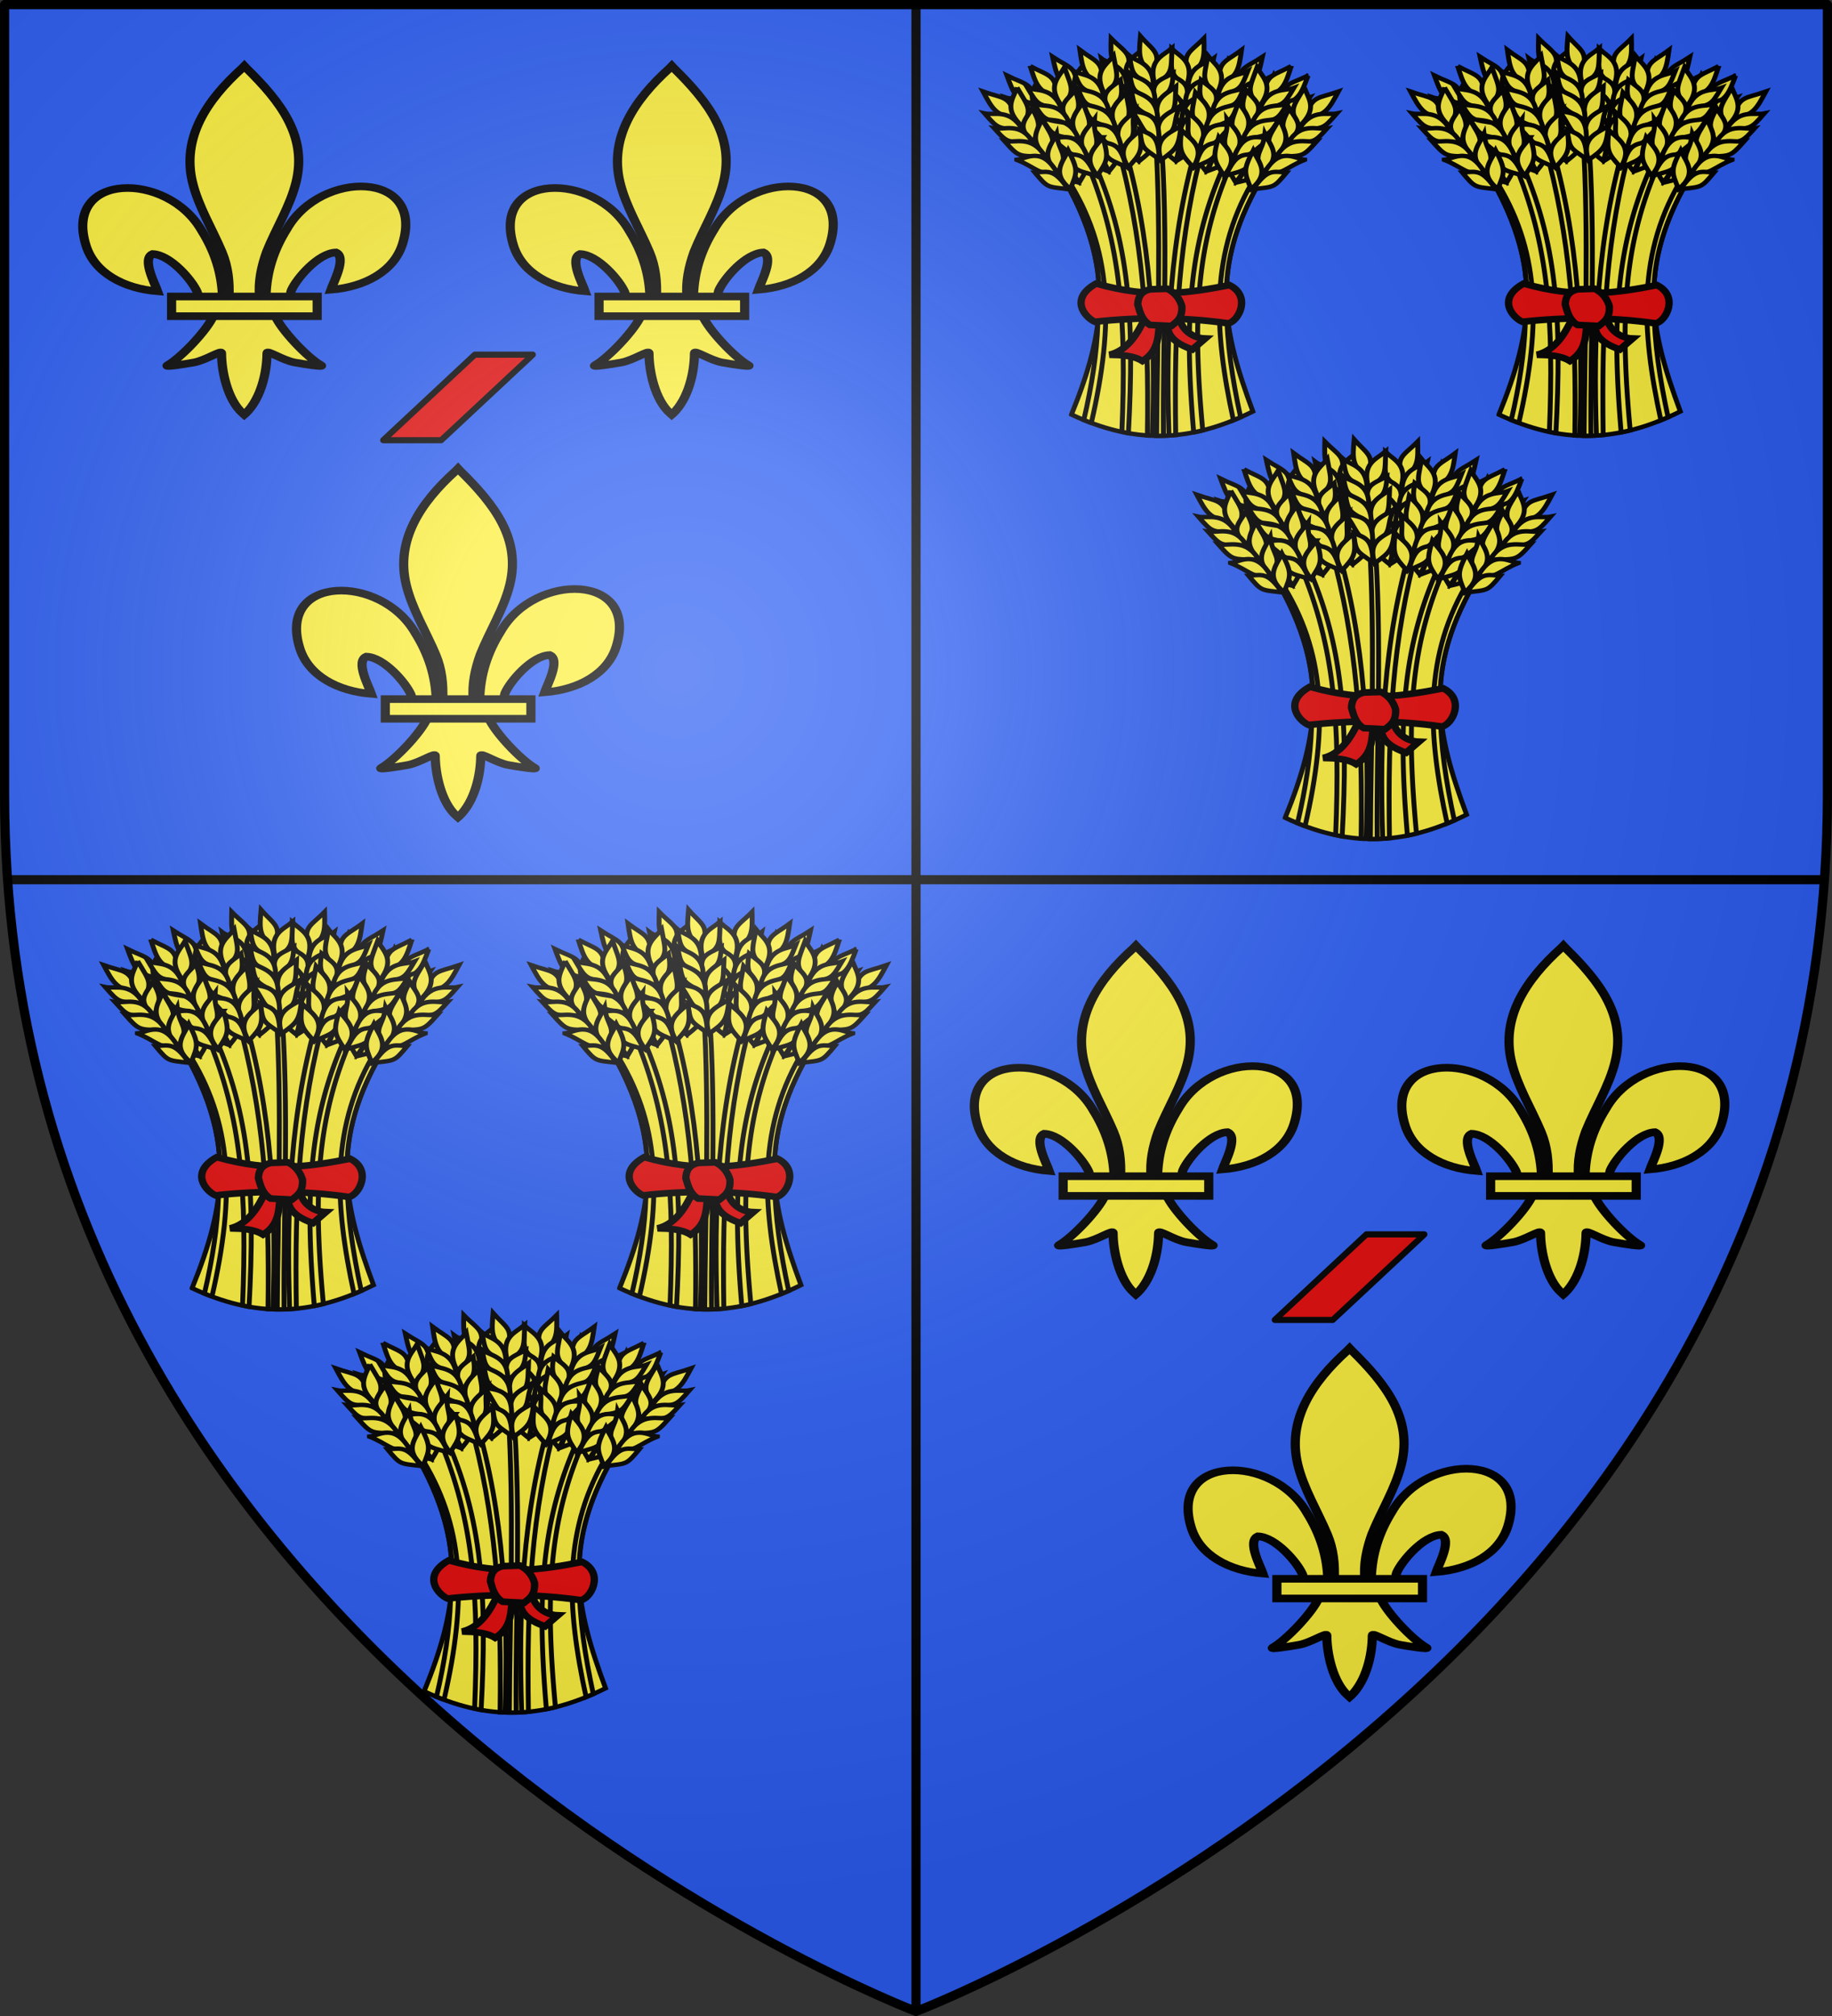 <svg xmlns="http://www.w3.org/2000/svg" xmlns:xlink="http://www.w3.org/1999/xlink" width="600" height="660" version="1.0"><rect width="100%" height="100%" fill="#333333" stroke="none"/><desc>Flag of Canton of Valais (Wallis)</desc><defs><g id="d"><path id="c" d="M0 0v1h.5z" transform="rotate(18 3.157 -.5)"/><use xlink:href="#c" width="810" height="540" transform="scale(-1 1)"/></g><g id="e"><use xlink:href="#d" width="810" height="540" transform="rotate(72)"/><use xlink:href="#d" width="810" height="540" transform="rotate(144)"/></g><g id="g"><path id="f" d="M0 0v1h.5z" transform="rotate(18 3.157 -.5)"/><use xlink:href="#f" width="810" height="540" transform="scale(-1 1)"/></g><g id="h"><use xlink:href="#g" width="810" height="540" transform="rotate(72)"/><use xlink:href="#g" width="810" height="540" transform="rotate(144)"/></g><g id="k"><path id="j" d="M0 0v1h.5z" transform="rotate(18 3.157 -.5)"/><use xlink:href="#j" width="810" height="540" transform="scale(-1 1)"/></g><g id="l"><use xlink:href="#k" width="810" height="540" transform="rotate(72)"/><use xlink:href="#k" width="810" height="540" transform="rotate(144)"/></g><g id="o"><path id="n" d="M0 0v1h.5z" transform="rotate(18 3.157 -.5)"/><use xlink:href="#n" width="810" height="540" transform="scale(-1 1)"/></g><g id="p"><use xlink:href="#o" width="810" height="540" transform="rotate(72)"/><use xlink:href="#o" width="810" height="540" transform="rotate(144)"/></g><path id="b" d="M2.922 27.673c0-5.952 2.317-9.844 5.579-11.013 1.448-.519 3.307-.273 5.018 1.447 2.119 2.129 2.736 7.993-3.483 9.121.658-.956.619-3.081-.714-3.787-.99-.524-2.113-.253-2.676.123-.824.552-1.729 2.106-1.679 4.108z"/><path id="i" d="m-267.374-6.853-4.849 23.83-4.848-23.83v-44.741h-25.213v14.546h-9.698v-14.546h-14.546v-9.697h14.546v-14.546h9.698v14.546h25.213v-25.213h-14.546v-9.698h14.546v-14.546h9.697v14.546h14.546v9.698h-14.546v25.213h25.213v-14.546h9.698v14.546h14.546v9.697h-14.546v14.546h-9.698v-14.546h-25.213v44.741z" style="fill:#fcef3c;fill-opacity:1;stroke:#000;stroke-width:3.807;stroke-miterlimit:4;stroke-dasharray:none;stroke-opacity:1;display:inline"/><path id="m" d="M2.922 27.673c0-5.952 2.317-9.844 5.579-11.013 1.448-.519 3.307-.273 5.018 1.447 2.119 2.129 2.736 7.993-3.483 9.121.658-.956.619-3.081-.714-3.787-.99-.524-2.113-.253-2.676.123-.824.552-1.729 2.106-1.679 4.108z"/><radialGradient xlink:href="#a" id="y" cx="221.445" cy="226.331" r="300" fx="221.445" fy="226.331" gradientTransform="matrix(1.353 0 0 1.349 -77.63 -85.747)" gradientUnits="userSpaceOnUse"/><linearGradient id="a"><stop offset="0" style="stop-color:white;stop-opacity:.314"/><stop offset=".19" style="stop-color:white;stop-opacity:.251"/><stop offset=".6" style="stop-color:#6b6b6b;stop-opacity:.125"/><stop offset="1" style="stop-color:black;stop-opacity:.125"/></linearGradient></defs><g style="display:inline"><path d="M1.5 1.5V260c0 9.53.324 18.852.969 28H300V1.5zM2.469 288C21.109 552.58 300 658.5 300 658.5V288zM598.5 1.5V260c0 9.53-.324 18.852-.969 28H300V1.5zM597.531 288C578.891 552.58 300 658.5 300 658.5V288z" style="fill:#2b5df2;fill-opacity:1;fill-rule:evenodd;stroke:none;stroke-width:3;stroke-linecap:round;stroke-linejoin:round;stroke-opacity:1"/><path d="M2.469 286.5v3H597.53v-3z" style="opacity:1;fill:#000;fill-opacity:1;stroke:none;stroke-width:3;stroke-linecap:butt;stroke-linejoin:miter;stroke-miterlimit:4;stroke-dasharray:none;stroke-opacity:1"/><path d="M300 658.5V1.5" style="opacity:1;fill:none;fill-opacity:1;stroke:#000;stroke-width:3;stroke-linecap:butt;stroke-linejoin:miter;stroke-miterlimit:4;stroke-dasharray:none;stroke-opacity:1"/></g><g><use xlink:href="#q" width="600" height="660" style="display:inline" transform="translate(292 288)"/><use xlink:href="#r" width="600" height="660" style="display:inline" transform="translate(292 288)"/><use xlink:href="#s" width="600" height="660" style="display:inline" transform="translate(292 288)"/><use xlink:href="#u" width="600" height="660" style="display:inline" transform="translate(292 288)"/><g id="v" style="display:inline"><path d="M423.598 556.744c6.97-18.964 8.761-33.218-1.394-53.156 16.663-16.323 28.968-11.071 40.096 0-10.48 20.154-7.662 34.283-1.569 52.459-13.085 7.219-24.512 7.277-37.133.697z" style="fill:#fcef3c;stroke:#000;stroke-width:1;stroke-miterlimit:4;stroke-dasharray:none" transform="matrix(1.6 0 0 1.444 -256.844 -536.226)"/><path d="M441.837 493.234q-.516.017-1.04.066c1.258 22.843.358 45.551.237 68.271q.695.01 1.391-.01c-.166-22.847 1.07-45.008-.517-68.327z" style="fill:#fcef3c;stroke:#000;stroke-width:1;stroke-miterlimit:4;stroke-dasharray:none" transform="matrix(1.6 0 0 1.444 -256.844 -536.226)"/><g style="fill:#fcef3c;stroke:#000;stroke-width:5.682;stroke-miterlimit:4;stroke-dasharray:none"><path d="M421.907 280.044c-16.855 18.944-26.105 18.989-17.557 47.626 18.62-13.124 18.096-23.653 17.557-47.626z" style="stroke-width:5.682;stroke-miterlimit:4;stroke-dasharray:none" transform="matrix(.282 0 0 .254 345.322 73.44)"/><path d="M384.454 293.317c11.097 11.385 27.244 17.038 17.112 48.582-20.19-16.91-17.58-18.726-17.112-48.582z" style="stroke-width:5.682;stroke-miterlimit:4;stroke-dasharray:none" transform="matrix(.282 0 0 .254 345.322 73.44)"/><path d="M381.165 325.375c14.633 10.239 28.013 12.167 18.107 39.709-12.855-15.021-18.366-13.577-18.107-39.709z" style="stroke-width:5.682;stroke-miterlimit:4;stroke-dasharray:none" transform="matrix(.282 0 0 .254 345.322 73.44)"/><path d="M377.226 342.515c11.109 11.162 27.261 16.716 17.167 47.593-20.208-16.581-17.6-18.357-17.167-47.593z" style="stroke-width:5.682;stroke-miterlimit:4;stroke-dasharray:none" transform="matrix(.282 0 0 .254 345.322 73.44)"/><path d="M370.864 367.456c12.965 10.93 31.702 16.481 20.356 46.284-22.408-18.308-11.394-22.957-20.356-46.284z" style="stroke-width:5.682;stroke-miterlimit:4;stroke-dasharray:none" transform="matrix(.282 0 0 .254 345.322 73.44)"/><path d="M368.459 392.6c12.196 10.55 31.293 16.47 20.564 45.304-17.289-15.431-19.514-17.852-20.564-45.303zM433.147 305.974c-8.76 7.488-29.01 7.26-29.76 38.507 24.925-14.884 24.654-12.161 29.76-38.507z" style="stroke-width:5.682;stroke-miterlimit:4;stroke-dasharray:none" transform="matrix(.282 0 0 .254 345.322 73.44)"/><path d="M431.896 328.226c-9.328 6.963-31.025 6.598-31.595 35.924 26.592-13.785 26.323-11.232 31.595-35.924z" style="stroke-width:5.682;stroke-miterlimit:4;stroke-dasharray:none" transform="matrix(.282 0 0 .254 345.322 73.44)"/><path d="M428.78 348.388c-9.66 7.536-32.087 7.197-32.75 38.836 27.521-14.94 27.236-12.184 32.75-38.836z" style="stroke-width:5.682;stroke-miterlimit:4;stroke-dasharray:none" transform="matrix(.282 0 0 .254 345.322 73.44)"/><path d="M427.223 376.08c-10.212 3.996-34.005-2.935-34.092 36.28 20.374-5.903 18.92-17.768 34.092-36.28z" style="stroke-width:5.682;stroke-miterlimit:4;stroke-dasharray:none" transform="matrix(.282 0 0 .254 345.322 73.44)"/><path d="M415.946 400.23c-14.18 6.257-22.19 5.276-24.708 36.807 20.567-14.325 20.325-11.736 24.708-36.808z" style="stroke-width:5.682;stroke-miterlimit:4;stroke-dasharray:none" transform="matrix(.282 0 0 .254 345.322 73.44)"/></g><g style="fill:#fcef3c;stroke:#000;stroke-width:5.682;stroke-miterlimit:4;stroke-dasharray:none"><path d="M489.826 303.869c-20.493 14.935-29.542 13.015-27.267 42.814 20.982-8.872 22.704-19.273 27.267-42.814z" style="stroke-width:5.682;stroke-miterlimit:4;stroke-dasharray:none" transform="matrix(.282 0 0 .254 345.322 73.44)"/><path d="M450.409 308.89c8.427 13.48 23.006 22.432 6.41 51.107-16.14-20.81-13.205-22.031-6.41-51.107z" style="stroke-width:5.682;stroke-miterlimit:4;stroke-dasharray:none" transform="matrix(.282 0 0 .254 345.322 73.44)"/><path d="M440.39 339.52c12.126 13.11 24.792 17.835 9.265 42.647-9.373-17.408-15.065-17.166-9.265-42.648z" style="stroke-width:5.682;stroke-miterlimit:4;stroke-dasharray:none" transform="matrix(.282 0 0 .254 345.322 73.44)"/><path d="M432.902 355.433c8.487 13.265 23.092 22.121 6.674 50.152-16.228-20.493-13.303-21.675-6.674-50.152z" style="stroke-width:5.682;stroke-miterlimit:4;stroke-dasharray:none" transform="matrix(.282 0 0 .254 345.322 73.44)"/><path d="M421.392 378.455c10.349 13.432 27.48 22.834 10.067 49.55-18.011-22.647-6.261-24.852-10.067-49.55z" style="stroke-width:5.682;stroke-miterlimit:4;stroke-dasharray:none" transform="matrix(.282 0 0 .254 345.322 73.44)"/><path d="M413.704 402.516c9.68 12.898 27.085 22.736 10.48 48.636-13.62-18.75-15.28-21.588-10.48-48.636zM495.305 331.593c-10.149 5.459-29.889.938-37.254 31.314 27.515-9.255 26.673-6.652 37.254-31.314z" style="stroke-width:5.682;stroke-miterlimit:4;stroke-dasharray:none" transform="matrix(.282 0 0 .254 345.322 73.44)"/><path d="M489.36 353.073c-10.594 4.825-31.719-.138-38.5 28.4 28.911-7.827 28.106-5.39 38.5-28.4z" style="stroke-width:5.682;stroke-miterlimit:4;stroke-dasharray:none" transform="matrix(.282 0 0 .254 345.322 73.44)"/><path d="M482.034 372.114c-11.04 5.315-32.882.223-40.246 31 30.065-8.757 29.202-6.125 40.246-31z" style="stroke-width:5.682;stroke-miterlimit:4;stroke-dasharray:none" transform="matrix(.282 0 0 .254 345.322 73.44)"/><path d="M474.636 398.844c-10.827 1.738-32.607-10.085-41.016 28.217 21.163-1.443 22.26-13.346 41.016-28.217z" style="stroke-width:5.682;stroke-miterlimit:4;stroke-dasharray:none" transform="matrix(.282 0 0 .254 345.322 73.44)"/><path d="M458.49 420.05c-15.186 3.106-22.805.447-31.958 30.725 23.139-9.633 22.353-7.155 31.957-30.725z" style="stroke-width:5.682;stroke-miterlimit:4;stroke-dasharray:none" transform="matrix(.282 0 0 .254 345.322 73.44)"/></g><g style="fill:#fcef3c;stroke:#000;stroke-width:5.682;stroke-miterlimit:4;stroke-dasharray:none"><path d="M542.89 327.933c-22.256 12.153-30.98 9.077-32.585 38.92 21.954-6.08 25.01-16.169 32.584-38.92z" style="stroke-width:5.682;stroke-miterlimit:4;stroke-dasharray:none" transform="matrix(.282 0 0 .254 345.322 73.44)"/><path d="M503.154 327.804c6.61 14.459 19.905 25.224-.266 51.506-13.308-22.725-10.239-23.556.266-51.506z" style="stroke-width:5.682;stroke-miterlimit:4;stroke-dasharray:none" transform="matrix(.282 0 0 .254 345.322 73.44)"/><path d="M489.25 356.877c10.326 14.572 22.273 20.897 3.661 43.488-7.039-18.475-12.713-18.973-3.66-43.488z" style="stroke-width:5.682;stroke-miterlimit:4;stroke-dasharray:none" transform="matrix(.282 0 0 .254 345.322 73.44)"/><path d="M479.763 371.686c6.697 14.253 20.032 24.927.12 50.594-13.436-22.423-10.382-23.216-.12-50.594z" style="stroke-width:5.682;stroke-miterlimit:4;stroke-dasharray:none" transform="matrix(.282 0 0 .254 345.322 73.44)"/><path d="M465.367 393.022c8.521 14.66 24.29 26.203 3.562 50.437-14.925-24.79-2.988-25.454-3.562-50.437z" style="stroke-width:5.682;stroke-miterlimit:4;stroke-dasharray:none" transform="matrix(.282 0 0 .254 345.322 73.44)"/><path d="M454.626 415.884c7.927 14.044 23.91 26.055 4.09 49.584-11.076-20.356-12.354-23.385-4.09-49.584zM544.73 356.134c-10.771 4.097-29.759-2.944-40.998 26.222 28.482-5.611 27.31-3.14 40.998-26.222z" style="stroke-width:5.682;stroke-miterlimit:4;stroke-dasharray:none" transform="matrix(.282 0 0 .254 345.322 73.44)"/><path d="M536.052 376.662c-11.13 3.411-31.434-4.247-41.856 23.17 29.682-4.014 28.567-1.7 41.856-23.17z" style="stroke-width:5.682;stroke-miterlimit:4;stroke-dasharray:none" transform="matrix(.282 0 0 .254 345.322 73.44)"/><path d="M526.32 394.593c-11.635 3.84-32.634-4.04-43.924 25.523 30.946-4.787 29.75-2.29 43.924-25.523z" style="stroke-width:5.682;stroke-miterlimit:4;stroke-dasharray:none" transform="matrix(.282 0 0 .254 345.322 73.44)"/><path d="M515.52 420.14c-10.96.32-31.025-14.226-44.326 22.663 21.172 1.311 23.802-10.35 44.327-22.664z" style="stroke-width:5.682;stroke-miterlimit:4;stroke-dasharray:none" transform="matrix(.282 0 0 .254 345.322 73.44)"/><path d="M496.762 439.074c-15.46 1.112-22.67-2.512-35.669 26.324 24.192-6.553 23.091-4.197 35.669-26.324z" style="stroke-width:5.682;stroke-miterlimit:4;stroke-dasharray:none" transform="matrix(.282 0 0 .254 345.322 73.44)"/></g><g style="fill:#fcef3c;stroke:#000;stroke-width:5.682;stroke-miterlimit:4;stroke-dasharray:none"><path d="M314.098 280.044c16.856 18.944 26.106 18.989 17.557 47.626-18.62-13.124-18.095-23.653-17.557-47.626z" style="stroke-width:5.682;stroke-miterlimit:4;stroke-dasharray:none" transform="matrix(.282 0 0 .254 345.322 73.44)"/><path d="M351.551 293.317c-11.097 11.385-27.244 17.038-17.112 48.582 20.19-16.91 17.58-18.726 17.112-48.582z" style="stroke-width:5.682;stroke-miterlimit:4;stroke-dasharray:none" transform="matrix(.282 0 0 .254 345.322 73.44)"/><path d="M354.84 325.375c-14.633 10.239-28.013 12.167-18.106 39.709 12.855-15.021 18.365-13.577 18.106-39.709z" style="stroke-width:5.682;stroke-miterlimit:4;stroke-dasharray:none" transform="matrix(.282 0 0 .254 345.322 73.44)"/><path d="M358.78 342.515c-11.11 11.162-27.262 16.716-17.168 47.593 20.208-16.581 17.6-18.357 17.168-47.593z" style="stroke-width:5.682;stroke-miterlimit:4;stroke-dasharray:none" transform="matrix(.282 0 0 .254 345.322 73.44)"/><path d="M365.141 367.456c-12.964 10.93-31.702 16.481-20.356 46.284 22.408-18.308 11.394-22.957 20.356-46.284z" style="stroke-width:5.682;stroke-miterlimit:4;stroke-dasharray:none" transform="matrix(.282 0 0 .254 345.322 73.44)"/><path d="M367.546 392.6c-12.196 10.55-31.293 16.47-20.564 45.304 17.29-15.431 19.514-17.852 20.564-45.303zM302.859 305.974c8.759 7.488 29.009 7.26 29.758 38.507-24.923-14.884-24.653-12.161-29.758-38.507z" style="stroke-width:5.682;stroke-miterlimit:4;stroke-dasharray:none" transform="matrix(.282 0 0 .254 345.322 73.44)"/><path d="M304.109 328.226c9.328 6.963 31.026 6.598 31.595 35.924-26.592-13.785-26.322-11.232-31.595-35.924z" style="stroke-width:5.682;stroke-miterlimit:4;stroke-dasharray:none" transform="matrix(.282 0 0 .254 345.322 73.44)"/><path d="M307.226 348.388c9.66 7.536 32.086 7.197 32.75 38.836-27.522-14.94-27.237-12.184-32.75-38.836z" style="stroke-width:5.682;stroke-miterlimit:4;stroke-dasharray:none" transform="matrix(.282 0 0 .254 345.322 73.44)"/><path d="M308.782 376.08c10.212 3.996 34.005-2.935 34.092 36.28-20.374-5.903-18.92-17.768-34.092-36.28z" style="stroke-width:5.682;stroke-miterlimit:4;stroke-dasharray:none" transform="matrix(.282 0 0 .254 345.322 73.44)"/><path d="M320.06 400.23c14.18 6.257 22.19 5.276 24.707 36.807-20.566-14.325-20.324-11.736-24.707-36.808z" style="stroke-width:5.682;stroke-miterlimit:4;stroke-dasharray:none" transform="matrix(.282 0 0 .254 345.322 73.44)"/></g><g style="fill:#fcef3c;stroke:#000;stroke-width:5.682;stroke-miterlimit:4;stroke-dasharray:none"><path d="M246.18 303.869c20.492 14.935 29.541 13.015 27.266 42.814-20.982-8.872-22.704-19.273-27.267-42.814z" style="stroke-width:5.682;stroke-miterlimit:4;stroke-dasharray:none" transform="matrix(.282 0 0 .254 345.322 73.44)"/><path d="M285.597 308.89c-8.428 13.48-23.007 22.432-6.41 51.107 16.14-20.81 13.204-22.031 6.41-51.107z" style="stroke-width:5.682;stroke-miterlimit:4;stroke-dasharray:none" transform="matrix(.282 0 0 .254 345.322 73.44)"/><path d="M295.616 339.52c-12.127 13.11-24.793 17.835-9.266 42.647 9.374-17.408 15.065-17.166 9.266-42.648z" style="stroke-width:5.682;stroke-miterlimit:4;stroke-dasharray:none" transform="matrix(.282 0 0 .254 345.322 73.44)"/><path d="M303.103 355.433c-8.487 13.265-23.092 22.121-6.674 50.152 16.228-20.493 13.303-21.675 6.674-50.152z" style="stroke-width:5.682;stroke-miterlimit:4;stroke-dasharray:none" transform="matrix(.282 0 0 .254 345.322 73.44)"/><path d="M314.614 378.455c-10.35 13.432-27.481 22.834-10.068 49.55 18.011-22.647 6.262-24.852 10.068-49.55z" style="stroke-width:5.682;stroke-miterlimit:4;stroke-dasharray:none" transform="matrix(.282 0 0 .254 345.322 73.44)"/><path d="M322.301 402.516c-9.679 12.898-27.084 22.736-10.48 48.636 13.62-18.75 15.28-21.588 10.48-48.636zM240.7 331.593c10.15 5.459 29.89.938 37.255 31.314-27.516-9.255-26.673-6.652-37.255-31.314z" style="stroke-width:5.682;stroke-miterlimit:4;stroke-dasharray:none" transform="matrix(.282 0 0 .254 345.322 73.44)"/><path d="M246.645 353.073c10.594 4.825 31.72-.138 38.5 28.4-28.911-7.827-28.106-5.39-38.5-28.4z" style="stroke-width:5.682;stroke-miterlimit:4;stroke-dasharray:none" transform="matrix(.282 0 0 .254 345.322 73.44)"/><path d="M253.971 372.114c11.04 5.315 32.883.223 40.247 31-30.066-8.757-29.202-6.125-40.247-31z" style="stroke-width:5.682;stroke-miterlimit:4;stroke-dasharray:none" transform="matrix(.282 0 0 .254 345.322 73.44)"/><path d="M261.37 398.844c10.827 1.738 32.606-10.085 41.015 28.217-21.163-1.443-22.26-13.346-41.016-28.217z" style="stroke-width:5.682;stroke-miterlimit:4;stroke-dasharray:none" transform="matrix(.282 0 0 .254 345.322 73.44)"/><path d="M277.516 420.05c15.185 3.106 22.804.447 31.957 30.725-23.138-9.633-22.352-7.155-31.957-30.725z" style="stroke-width:5.682;stroke-miterlimit:4;stroke-dasharray:none" transform="matrix(.282 0 0 .254 345.322 73.44)"/></g><g style="fill:#fcef3c;stroke:#000;stroke-width:5.682;stroke-miterlimit:4;stroke-dasharray:none"><path d="M193.116 327.933c22.256 12.153 30.98 9.077 32.584 38.92-21.954-6.08-25.01-16.169-32.584-38.92z" style="stroke-width:5.682;stroke-miterlimit:4;stroke-dasharray:none" transform="matrix(.282 0 0 .254 345.322 73.44)"/><path d="M232.852 327.804c-6.61 14.459-19.906 25.224.266 51.506 13.308-22.725 10.238-23.556-.266-51.506z" style="stroke-width:5.682;stroke-miterlimit:4;stroke-dasharray:none" transform="matrix(.282 0 0 .254 345.322 73.44)"/><path d="M246.755 356.877c-10.325 14.572-22.272 20.897-3.661 43.488 7.039-18.475 12.714-18.973 3.661-43.488z" style="stroke-width:5.682;stroke-miterlimit:4;stroke-dasharray:none" transform="matrix(.282 0 0 .254 345.322 73.44)"/><path d="M256.242 371.686c-6.697 14.253-20.031 24.927-.12 50.594 13.436-22.423 10.383-23.216.12-50.594z" style="stroke-width:5.682;stroke-miterlimit:4;stroke-dasharray:none" transform="matrix(.282 0 0 .254 345.322 73.44)"/><path d="M270.638 393.022c-8.521 14.66-24.29 26.203-3.562 50.437 14.925-24.79 2.988-25.454 3.562-50.437z" style="stroke-width:5.682;stroke-miterlimit:4;stroke-dasharray:none" transform="matrix(.282 0 0 .254 345.322 73.44)"/><path d="M281.379 415.884c-7.926 14.044-23.91 26.055-4.09 49.584 11.076-20.356 12.355-23.385 4.09-49.584zM191.276 356.134c10.77 4.097 29.758-2.944 40.998 26.222-28.483-5.611-27.31-3.14-40.998-26.222z" style="stroke-width:5.682;stroke-miterlimit:4;stroke-dasharray:none" transform="matrix(.282 0 0 .254 345.322 73.44)"/><path d="M199.954 376.662c11.13 3.411 31.434-4.247 41.856 23.17-29.683-4.014-28.568-1.7-41.856-23.17z" style="stroke-width:5.682;stroke-miterlimit:4;stroke-dasharray:none" transform="matrix(.282 0 0 .254 345.322 73.44)"/><path d="M209.685 394.593c11.635 3.84 32.635-4.04 43.924 25.523-30.946-4.787-29.75-2.29-43.924-25.523z" style="stroke-width:5.682;stroke-miterlimit:4;stroke-dasharray:none" transform="matrix(.282 0 0 .254 345.322 73.44)"/><path d="M220.485 420.14c10.961.32 31.025-14.226 44.326 22.663-21.171 1.311-23.802-10.35-44.326-22.664z" style="stroke-width:5.682;stroke-miterlimit:4;stroke-dasharray:none" transform="matrix(.282 0 0 .254 345.322 73.44)"/><path d="M239.243 439.074c15.46 1.112 22.67-2.512 35.67 26.324-24.192-6.553-23.092-4.197-35.67-26.324z" style="stroke-width:5.682;stroke-miterlimit:4;stroke-dasharray:none" transform="matrix(.282 0 0 .254 345.322 73.44)"/></g><g style="fill:#fcef3c;stroke:#000;stroke-width:5.682;stroke-miterlimit:4;stroke-dasharray:none"><path d="M348.171 277.272c15.767 19.86 25 20.424 14.858 48.536-17.854-14.147-16.74-24.63-14.858-48.536z" style="stroke-width:5.682;stroke-miterlimit:4;stroke-dasharray:none" transform="matrix(.282 0 0 .254 345.322 73.44)"/><path d="M384.821 292.625c-11.718 10.745-28.157 15.483-19.81 47.546 21.106-15.75 18.602-17.71 19.81-47.546z" style="stroke-width:5.682;stroke-miterlimit:4;stroke-dasharray:none" transform="matrix(.282 0 0 .254 345.322 73.44)"/><path d="M386.307 324.818c-15.185 9.401-28.652 10.576-20.306 38.63 13.677-14.276 19.098-12.525 20.306-38.63z" style="stroke-width:5.682;stroke-miterlimit:4;stroke-dasharray:none" transform="matrix(.282 0 0 .254 345.322 73.44)"/><path d="M389.278 342.152c-11.718 10.52-28.156 15.16-19.81 46.555 21.106-15.422 18.603-17.341 19.81-46.555z" style="stroke-width:5.682;stroke-miterlimit:4;stroke-dasharray:none" transform="matrix(.282 0 0 .254 345.322 73.44)"/><path d="M394.23 367.41c-13.557 10.185-32.576 14.677-22.92 45.07 23.4-17.022 12.664-22.282 22.92-45.07z" style="stroke-width:5.682;stroke-miterlimit:4;stroke-dasharray:none" transform="matrix(.282 0 0 .254 345.322 73.44)"/><path d="M395.222 392.65c-12.77 9.85-32.169 14.688-23.074 44.079 18.128-14.437 20.485-16.73 23.074-44.079zM335.495 302.53c8.326 7.969 28.556 8.877 27.552 40.117-24.05-16.259-23.932-13.525-27.552-40.116z" style="stroke-width:5.682;stroke-miterlimit:4;stroke-dasharray:none" transform="matrix(.282 0 0 .254 345.322 73.44)"/><path d="M335.495 324.818c8.923 7.476 30.607 8.328 29.53 37.64-25.776-15.255-25.65-12.69-29.53-37.64z" style="stroke-width:5.682;stroke-miterlimit:4;stroke-dasharray:none" transform="matrix(.282 0 0 .254 345.322 73.44)"/><path d="M337.476 345.123c9.223 8.067 31.632 8.986 30.52 40.612-26.64-16.46-26.51-13.692-30.52-40.612z" style="stroke-width:5.682;stroke-miterlimit:4;stroke-dasharray:none" transform="matrix(.282 0 0 .254 345.322 73.44)"/><path d="M337.476 372.858c9.972 4.564 34.116-1.022 32.004 38.136-20.011-7.037-17.894-18.801-32.004-38.136z" style="stroke-width:5.682;stroke-miterlimit:4;stroke-dasharray:none" transform="matrix(.282 0 0 .254 345.322 73.44)"/><path d="M347.382 397.603c13.806 7.044 21.858 6.513 22.603 38.135-19.73-15.455-19.634-12.857-22.603-38.135z" style="stroke-width:5.682;stroke-miterlimit:4;stroke-dasharray:none" transform="matrix(.282 0 0 .254 345.322 73.44)"/></g><path d="M434.175 495.038q-.606.262-1.22.566c5.25 21.03 6.531 40.52 6.187 65.885l.434.027.589-.12c.675-22.645-.161-44.731-5.99-66.358z" style="fill:#fcef3c;stroke:#000;stroke-width:1;stroke-miterlimit:4;stroke-dasharray:none" transform="matrix(1.6 0 0 1.444 -256.844 -536.226)"/><g style="fill:#fcef3c;stroke:#000;stroke-width:5.682;stroke-miterlimit:4;stroke-dasharray:none"><path d="M277.865 294.972c19.495 16.215 28.648 14.879 24.471 44.47-20.37-10.196-21.424-20.685-24.471-44.47z" style="stroke-width:5.682;stroke-miterlimit:4;stroke-dasharray:none" transform="matrix(.282 0 0 .254 345.322 73.44)"/><path d="M316.88 302.504c-9.273 12.915-24.395 20.915-9.667 50.593 17.439-19.734 14.587-21.141 9.667-50.593z" style="stroke-width:5.682;stroke-miterlimit:4;stroke-dasharray:none" transform="matrix(.282 0 0 .254 345.322 73.44)"/><path d="M324.919 333.712c-12.941 12.309-25.883 16.213-11.975 41.967 10.468-16.772 16.132-16.166 11.975-41.967z" style="stroke-width:5.682;stroke-miterlimit:4;stroke-dasharray:none" transform="matrix(.282 0 0 .254 345.322 73.44)"/><path d="M331.373 350.072c-9.318 12.695-24.46 20.6-9.87 49.623 17.506-19.413 14.663-20.78 9.87-49.623z" style="stroke-width:5.682;stroke-miterlimit:4;stroke-dasharray:none" transform="matrix(.282 0 0 .254 345.322 73.44)"/><path d="M341.387 373.784c-11.187 12.742-28.886 21.029-13.217 48.804 19.423-21.448 7.838-24.4 13.217-48.804z" style="stroke-width:5.682;stroke-miterlimit:4;stroke-dasharray:none" transform="matrix(.282 0 0 .254 345.322 73.44)"/><path d="M347.52 398.287c-10.485 12.253-28.484 20.957-13.57 47.866 14.791-17.84 16.63-20.566 13.57-47.866zM270.623 322.29c9.779 6.096 29.768 2.847 35.175 33.632-26.867-10.996-26.193-8.344-35.175-33.633z" style="stroke-width:5.682;stroke-miterlimit:4;stroke-dasharray:none" transform="matrix(.282 0 0 .254 345.322 73.44)"/><path d="M275.181 344.105c10.264 5.493 31.663 1.892 36.605 30.804-28.352-9.66-27.704-7.175-36.605-30.804z" style="stroke-width:5.682;stroke-miterlimit:4;stroke-dasharray:none" transform="matrix(.282 0 0 .254 345.322 73.44)"/><path d="M281.274 363.576c10.677 6.01 32.801 2.326 38.181 33.51-29.444-10.662-28.75-7.98-38.181-33.51z" style="stroke-width:5.682;stroke-miterlimit:4;stroke-dasharray:none" transform="matrix(.282 0 0 .254 345.322 73.44)"/><path d="M286.947 390.725c10.694 2.427 33.186-7.979 39.127 30.783-21.027-2.795-21.361-14.743-39.127-30.783z" style="stroke-width:5.682;stroke-miterlimit:4;stroke-dasharray:none" transform="matrix(.282 0 0 .254 345.322 73.44)"/><path d="M301.704 412.92c14.956 4.071 22.729 1.905 29.926 32.706-22.475-11.093-21.849-8.57-29.926-32.706z" style="stroke-width:5.682;stroke-miterlimit:4;stroke-dasharray:none" transform="matrix(.282 0 0 .254 345.322 73.44)"/></g><path d="M422.675 503.134q-.236.225-.473.456c6.185 12.144 7.941 22.175 6.792 32.45v.017c-.194 6.72-1.188 13.959-2.87 21.923.435.198.87.384 1.303.566l.247.06c4.742-22.797 4.223-39.549-5-55.472z" style="fill:#fcef3c;stroke:#000;stroke-width:1;stroke-miterlimit:4;stroke-dasharray:none" transform="matrix(1.6 0 0 1.444 -256.844 -536.226)"/><path d="M427.867 498.734c-.381.279-.764.566-1.15.869 7.088 18.577 8.122 35.835 7.21 61.05l.93.236c.135.028.268.051.402.077 1.24-25.675.307-43.577-7.392-62.232z" style="fill:#fcef3c;stroke:#000;stroke-width:1;stroke-miterlimit:4;stroke-dasharray:none" transform="matrix(1.6 0 0 1.444 -256.844 -536.226)"/><g style="fill:#fcef3c;stroke:#000;stroke-width:5.682;stroke-miterlimit:4;stroke-dasharray:none"><path d="M220.17 315.79c21.698 13.122 30.549 10.434 30.837 40.318-21.665-7.04-24.273-17.255-30.837-40.319z" style="stroke-width:5.682;stroke-miterlimit:4;stroke-dasharray:none" transform="matrix(.282 0 0 .254 345.322 73.44)"/><path d="M259.873 317.412c-7.24 14.154-20.999 24.322-2.005 51.469 14.297-22.117 11.267-23.082 2.005-51.469z" style="stroke-width:5.682;stroke-miterlimit:4;stroke-dasharray:none" transform="matrix(.282 0 0 .254 345.322 73.44)"/><path d="M272.48 347.07c-10.957 14.103-23.171 19.895-5.574 43.285 7.846-18.147 13.538-18.394 5.575-43.285z" style="stroke-width:5.682;stroke-miterlimit:4;stroke-dasharray:none" transform="matrix(.282 0 0 .254 345.322 73.44)"/><path d="M281.305 362.283c-7.318 13.944-21.11 24.02-2.35 50.54 14.412-21.809 11.396-22.736 2.35-50.54z" style="stroke-width:5.682;stroke-miterlimit:4;stroke-dasharray:none" transform="matrix(.282 0 0 .254 345.322 73.44)"/><path d="M294.747 384.234c-9.16 14.27-25.422 25.106-5.782 50.23 16.003-24.107 4.107-25.297 5.782-50.23z" style="stroke-width:5.682;stroke-miterlimit:4;stroke-dasharray:none" transform="matrix(.282 0 0 .254 345.322 73.44)"/><path d="M304.47 407.547c-8.538 13.68-25.036 24.975-6.272 49.355 11.962-19.848 13.373-22.818 6.271-49.355zM217.088 343.881c10.58 4.569 29.86-1.628 39.802 28.005-28.207-6.862-27.145-4.34-39.802-28.005z" style="stroke-width:5.682;stroke-miterlimit:4;stroke-dasharray:none" transform="matrix(.282 0 0 .254 345.322 73.44)"/><path d="M224.853 364.772c10.968 3.9 31.59-2.856 40.793 24.994-29.476-5.319-28.465-2.959-40.793-24.994zM233.784 383.115c11.455 4.349 32.78-2.597 42.756 27.435-30.705-6.147-29.62-3.599-42.756-27.435z" style="stroke-width:5.682;stroke-miterlimit:4;stroke-dasharray:none" transform="matrix(.282 0 0 .254 345.322 73.44)"/><path d="M243.447 409.113c10.936.803 31.622-12.844 43.284 24.596-21.209.376-23.323-11.389-43.284-24.596z" style="stroke-width:5.682;stroke-miterlimit:4;stroke-dasharray:none" transform="matrix(.282 0 0 .254 345.322 73.44)"/><path d="M261.352 428.856c15.396 1.793 22.758-1.51 34.474 27.872-23.88-7.614-22.884-5.212-34.474-27.872z" style="stroke-width:5.682;stroke-miterlimit:4;stroke-dasharray:none" transform="matrix(.282 0 0 .254 345.322 73.44)"/></g><g style="fill:#fcef3c;stroke:#000;stroke-width:5.682;stroke-miterlimit:4;stroke-dasharray:none"><path d="M165.447 348.63c23.638 9.178 31.892 5.001 37.337 34.387-22.555-3.193-26.888-12.804-37.337-34.387z" style="stroke-width:5.682;stroke-miterlimit:4;stroke-dasharray:none" transform="matrix(.282 0 0 .254 345.322 73.44)"/><path d="M204.833 343.371c-4.687 15.192-16.482 27.584 6.915 51.041 10.262-24.253 7.111-24.68-6.915-51.04z" style="stroke-width:5.682;stroke-miterlimit:4;stroke-dasharray:none" transform="matrix(.282 0 0 .254 345.322 73.44)"/><path d="M222.374 370.406c-8.357 15.783-19.388 23.598 1.985 43.597 4.594-19.23 10.158-20.456-1.985-43.597z" style="stroke-width:5.682;stroke-miterlimit:4;stroke-dasharray:none" transform="matrix(.282 0 0 .254 345.322 73.44)"/><path d="M233.694 383.866c-4.8 14.998-16.645 27.305 6.414 50.186 10.428-23.97 7.298-24.362-6.414-50.186z" style="stroke-width:5.682;stroke-miterlimit:4;stroke-dasharray:none" transform="matrix(.282 0 0 .254 345.322 73.44)"/><path d="M250.725 403.165c-6.557 15.638-20.704 29.12 2.98 50.474 11.599-26.509-.324-25.626-2.98-50.474z" style="stroke-width:5.682;stroke-miterlimit:4;stroke-dasharray:none" transform="matrix(.282 0 0 .254 345.322 73.44)"/><path d="M264.327 424.449c-6.046 14.95-20.345 28.923 2.348 49.697 8.354-21.616 9.23-24.785-2.348-49.697zM167.263 376.832c11.21 2.673 29.13-6.761 44.04 20.71-28.968-1.887-27.486.413-44.04-20.71z" style="stroke-width:5.682;stroke-miterlimit:4;stroke-dasharray:none" transform="matrix(.282 0 0 .254 345.322 73.44)"/><path d="M178.52 396.068c11.477 1.946 30.622-8.27 44.497 17.573-29.952-.149-28.549 2.001-44.498-17.573z" style="stroke-width:5.682;stroke-miterlimit:4;stroke-dasharray:none" transform="matrix(.282 0 0 .254 345.322 73.44)"/><path d="M190.485 412.593c12.033 2.304 31.84-8.22 46.852 19.638-31.306-.752-29.796 1.57-46.852-19.638z" style="stroke-width:5.682;stroke-miterlimit:4;stroke-dasharray:none" transform="matrix(.282 0 0 .254 345.322 73.44)"/><path d="M204.492 436.53c10.911-1.097 28.93-18.112 46.882 16.752-20.825 4.033-24.939-7.19-46.882-16.751z" style="stroke-width:5.682;stroke-miterlimit:4;stroke-dasharray:none" transform="matrix(.282 0 0 .254 345.322 73.44)"/><path d="M225.539 452.885c15.474-.894 22.155-5.418 38.77 21.498-24.836-3.375-23.44-1.18-38.77-21.498z" style="stroke-width:5.682;stroke-miterlimit:4;stroke-dasharray:none" transform="matrix(.282 0 0 .254 345.322 73.44)"/></g><path d="M449.531 494.57c-5.889 21.792-6.64 44.203-5.973 66.94q.69-.045 1.38-.12c-.35-25.603.593-45.096 5.83-66.297-.41-.185-.82-.364-1.237-.523z" style="fill:#fcef3c;stroke:#000;stroke-width:1;stroke-miterlimit:4;stroke-dasharray:none" transform="matrix(1.6 0 0 1.444 -256.844 -536.226)"/><g style="fill:#fcef3c;stroke:#000;stroke-width:5.682;stroke-miterlimit:4;stroke-dasharray:none"><path d="M465.587 294.972c-19.495 16.215-28.648 14.879-24.471 44.47 20.37-10.196 21.424-20.685 24.471-44.47z" style="stroke-width:5.682;stroke-miterlimit:4;stroke-dasharray:none" transform="matrix(.282 0 0 .254 345.322 73.44)"/><path d="M426.572 302.504c9.273 12.915 24.395 20.915 9.667 50.593-17.439-19.734-14.587-21.141-9.667-50.593z" style="stroke-width:5.682;stroke-miterlimit:4;stroke-dasharray:none" transform="matrix(.282 0 0 .254 345.322 73.44)"/><path d="M418.533 333.712c12.94 12.309 25.883 16.213 11.975 41.967-10.468-16.772-16.132-16.166-11.975-41.967z" style="stroke-width:5.682;stroke-miterlimit:4;stroke-dasharray:none" transform="matrix(.282 0 0 .254 345.322 73.44)"/><path d="M412.079 350.072c9.318 12.695 24.46 20.6 9.87 49.623-17.507-19.413-14.663-20.78-9.87-49.623z" style="stroke-width:5.682;stroke-miterlimit:4;stroke-dasharray:none" transform="matrix(.282 0 0 .254 345.322 73.44)"/><path d="M402.065 373.784c11.187 12.742 28.886 21.029 13.217 48.804-19.423-21.448-7.839-24.4-13.217-48.804z" style="stroke-width:5.682;stroke-miterlimit:4;stroke-dasharray:none" transform="matrix(.282 0 0 .254 345.322 73.44)"/><path d="M395.932 398.287c10.485 12.253 28.484 20.957 13.57 47.866-14.791-17.84-16.63-20.566-13.57-47.866zM472.829 322.29c-9.78 6.096-29.768 2.847-35.175 33.632 26.867-10.996 26.193-8.344 35.175-33.633z" style="stroke-width:5.682;stroke-miterlimit:4;stroke-dasharray:none" transform="matrix(.282 0 0 .254 345.322 73.44)"/><path d="M468.27 344.105c-10.263 5.493-31.663 1.892-36.604 30.804 28.351-9.66 27.704-7.175 36.604-30.804z" style="stroke-width:5.682;stroke-miterlimit:4;stroke-dasharray:none" transform="matrix(.282 0 0 .254 345.322 73.44)"/><path d="M462.178 363.576c-10.677 6.01-32.801 2.326-38.181 33.51 29.443-10.662 28.75-7.98 38.18-33.51z" style="stroke-width:5.682;stroke-miterlimit:4;stroke-dasharray:none" transform="matrix(.282 0 0 .254 345.322 73.44)"/><path d="M456.505 390.725c-10.694 2.427-33.186-7.979-39.127 30.783 21.027-2.795 21.36-14.743 39.127-30.783z" style="stroke-width:5.682;stroke-miterlimit:4;stroke-dasharray:none" transform="matrix(.282 0 0 .254 345.322 73.44)"/><path d="M441.748 412.92c-14.956 4.071-22.729 1.905-29.926 32.706 22.474-11.093 21.849-8.57 29.926-32.706z" style="stroke-width:5.682;stroke-miterlimit:4;stroke-dasharray:none" transform="matrix(.282 0 0 .254 345.322 73.44)"/></g><path d="M455.785 498.002c-8.147 18.755-9.178 36.726-7.167 62.783a37 37 0 0 0 1.854-.457c-2.22-26.355-1.227-43.275 6.32-61.589a39 39 0 0 0-1.007-.737z" style="fill:#fcef3c;stroke:#000;stroke-width:1;stroke-miterlimit:4;stroke-dasharray:none" transform="matrix(1.6 0 0 1.444 -256.844 -536.226)"/><g style="fill:#fcef3c;stroke:#000;stroke-width:5.682;stroke-miterlimit:4;stroke-dasharray:none"><path d="M523.282 315.79c-21.698 13.122-30.55 10.434-30.837 40.318 21.665-7.04 24.273-17.255 30.837-40.319z" style="stroke-width:5.682;stroke-miterlimit:4;stroke-dasharray:none" transform="matrix(.282 0 0 .254 345.322 73.44)"/><path d="M483.58 317.412c7.24 14.154 20.998 24.322 2.004 51.469-14.297-22.117-11.267-23.082-2.005-51.469z" style="stroke-width:5.682;stroke-miterlimit:4;stroke-dasharray:none" transform="matrix(.282 0 0 .254 345.322 73.44)"/><path d="M470.97 347.07c10.959 14.103 23.173 19.895 5.576 43.285-7.847-18.147-13.538-18.394-5.575-43.285z" style="stroke-width:5.682;stroke-miterlimit:4;stroke-dasharray:none" transform="matrix(.282 0 0 .254 345.322 73.44)"/><path d="M462.146 362.283c7.319 13.944 21.111 24.02 2.35 50.54-14.41-21.809-11.395-22.736-2.35-50.54z" style="stroke-width:5.682;stroke-miterlimit:4;stroke-dasharray:none" transform="matrix(.282 0 0 .254 345.322 73.44)"/><path d="M448.705 384.234c9.16 14.27 25.422 25.106 5.782 50.23-16.003-24.107-4.108-25.297-5.782-50.23z" style="stroke-width:5.682;stroke-miterlimit:4;stroke-dasharray:none" transform="matrix(.282 0 0 .254 345.322 73.44)"/><path d="M438.983 407.547c8.537 13.68 25.035 24.975 6.27 49.355-11.961-19.848-13.372-22.818-6.27-49.355zM526.364 343.881c-10.58 4.569-29.86-1.628-39.802 28.005 28.207-6.862 27.145-4.34 39.802-28.005z" style="stroke-width:5.682;stroke-miterlimit:4;stroke-dasharray:none" transform="matrix(.282 0 0 .254 345.322 73.44)"/><path d="M518.6 364.772c-10.97 3.9-31.591-2.856-40.794 24.994 29.476-5.319 28.465-2.959 40.793-24.994z" style="stroke-width:5.682;stroke-miterlimit:4;stroke-dasharray:none" transform="matrix(.282 0 0 .254 345.322 73.44)"/><path d="M509.668 383.115c-11.455 4.349-32.781-2.597-42.756 27.435 30.705-6.147 29.62-3.599 42.756-27.435z" style="stroke-width:5.682;stroke-miterlimit:4;stroke-dasharray:none" transform="matrix(.282 0 0 .254 345.322 73.44)"/><path d="M500.005 409.113c-10.937.803-31.622-12.844-43.284 24.596 21.209.376 23.323-11.389 43.284-24.596z" style="stroke-width:5.682;stroke-miterlimit:4;stroke-dasharray:none" transform="matrix(.282 0 0 .254 345.322 73.44)"/><path d="M482.1 428.856c-15.396 1.793-22.758-1.51-34.474 27.872 23.88-7.614 22.884-5.212 34.474-27.872z" style="stroke-width:5.682;stroke-miterlimit:4;stroke-dasharray:none" transform="matrix(.282 0 0 .254 345.322 73.44)"/></g><path d="M461.362 502.672c-9.527 17.029-8.642 34.897-4.615 55.374q.735-.33 1.474-.693c-1.723-8.845-2.843-16.978-2.838-24.706v-.039c-.528-8.973 1.249-18.112 6.92-29.018q-.469-.466-.941-.918z" style="fill:#fcef3c;stroke:#000;stroke-width:1;stroke-miterlimit:4;stroke-dasharray:none" transform="matrix(1.6 0 0 1.444 -256.844 -536.226)"/><g style="fill:#fcef3c;stroke:#000;stroke-width:5.682;stroke-miterlimit:4;stroke-dasharray:none"><path d="M578.004 348.63c-23.638 9.178-31.891 5.001-37.336 34.387 22.555-3.193 26.888-12.804 37.336-34.387z" style="stroke-width:5.682;stroke-miterlimit:4;stroke-dasharray:none" transform="matrix(.282 0 0 .254 345.322 73.44)"/><path d="M538.618 343.371c4.687 15.192 16.482 27.584-6.914 51.041-10.262-24.253-7.111-24.68 6.914-51.04z" style="stroke-width:5.682;stroke-miterlimit:4;stroke-dasharray:none" transform="matrix(.282 0 0 .254 345.322 73.44)"/><path d="M521.077 370.406c8.358 15.783 19.388 23.598-1.984 43.597-4.595-19.23-10.158-20.456 1.984-43.597z" style="stroke-width:5.682;stroke-miterlimit:4;stroke-dasharray:none" transform="matrix(.282 0 0 .254 345.322 73.44)"/><path d="M509.758 383.866c4.8 14.998 16.645 27.305-6.414 50.186-10.428-23.97-7.298-24.362 6.414-50.186z" style="stroke-width:5.682;stroke-miterlimit:4;stroke-dasharray:none" transform="matrix(.282 0 0 .254 345.322 73.44)"/><path d="M492.727 403.165c6.557 15.638 20.704 29.12-2.98 50.474-11.6-26.509.323-25.626 2.98-50.474z" style="stroke-width:5.682;stroke-miterlimit:4;stroke-dasharray:none" transform="matrix(.282 0 0 .254 345.322 73.44)"/><path d="M479.124 424.449c6.047 14.95 20.346 28.923-2.347 49.697-8.354-21.616-9.231-24.785 2.347-49.697zM576.188 376.832c-11.21 2.673-29.129-6.761-44.04 20.71 28.968-1.887 27.487.413 44.04-20.71z" style="stroke-width:5.682;stroke-miterlimit:4;stroke-dasharray:none" transform="matrix(.282 0 0 .254 345.322 73.44)"/><path d="M564.932 396.068c-11.477 1.946-30.622-8.27-44.497 17.573 29.952-.149 28.548 2.001 44.497-17.573z" style="stroke-width:5.682;stroke-miterlimit:4;stroke-dasharray:none" transform="matrix(.282 0 0 .254 345.322 73.44)"/><path d="M552.967 412.593c-12.034 2.304-31.84-8.22-46.852 19.638 31.306-.752 29.796 1.57 46.852-19.638z" style="stroke-width:5.682;stroke-miterlimit:4;stroke-dasharray:none" transform="matrix(.282 0 0 .254 345.322 73.44)"/><path d="M538.96 436.53c-10.912-1.097-28.93-18.112-46.883 16.752 20.825 4.033 24.94-7.19 46.882-16.751z" style="stroke-width:5.682;stroke-miterlimit:4;stroke-dasharray:none" transform="matrix(.282 0 0 .254 345.322 73.44)"/><path d="M517.913 452.885c-15.474-.894-22.155-5.418-38.77 21.498 24.836-3.375 23.44-1.18 38.77-21.498z" style="stroke-width:5.682;stroke-miterlimit:4;stroke-dasharray:none" transform="matrix(.282 0 0 .254 345.322 73.44)"/></g><path d="M428.658 527.044c-5.623 3.475-2.237 7.717-.261 8.67 8.93-1.086 18.01-1.09 27.288.356 2.087-.422 4.832-6.13.26-8.67-8.018 1.732-16.195 3.192-27.287-.356z" style="fill:#e20909;fill-opacity:1;stroke:#000;stroke-width:1.5;stroke-miterlimit:4;stroke-dasharray:none;stroke-opacity:1" transform="matrix(1.6 0 0 1.444 -256.844 -536.226)"/><path d="m438.73 534.645 3.088-.119c-.629 3.528.16 7.443-3.681 10.095-1.852-1.285-4.298-1.38-6.77-1.425 3.596-.947 5.649-4.468 7.364-8.551zM443.838 533.932c-1.1 3.064-.977 5.954 4.513 8.076l2.613-2.494c-3.161-.125-5.477-2.885-5.235-5.581z" style="fill:#e20909;fill-opacity:1;stroke:#000;stroke-width:1.5;stroke-miterlimit:4;stroke-dasharray:none;stroke-opacity:1" transform="matrix(1.6 0 0 1.444 -256.844 -536.226)"/><path d="M439.78 528.35c-1.953.427-2.551 1.756-2.613 3.444.448 1.736.819 3.51 2.495 4.632l4.394.238c1.068-.97 2.29-1.713 2.138-4.513-.429-1.588-1.278-2.964-2.97-3.92z" style="fill:#e20909;fill-opacity:1;stroke:#000;stroke-width:1.5;stroke-miterlimit:4;stroke-dasharray:none;stroke-opacity:1" transform="matrix(1.6 0 0 1.444 -256.844 -536.226)"/></g><use xlink:href="#v" id="w" width="600" height="660.518" x="0" y="0" style="display:inline" transform="translate(70 -132)"/><use xlink:href="#w" id="x" width="600" height="660.518" x="0" y="0" style="display:inline" transform="translate(-140)"/><use xlink:href="#v" width="600" height="660" style="display:inline" transform="translate(-282 286)"/><use xlink:href="#w" width="600" height="660" style="display:inline" transform="translate(-288 286)"/><use xlink:href="#x" width="600" height="660" style="display:inline" transform="translate(-288 286)"/><g id="q" style="display:inline"><path d="M81.457 203.322c.142-6.196 1.675-11.954 4.529-17.411 7.471-15.719 30.292-15.343 25.261 3.881-1.853 7.084-8.15 11.248-15.632 11.962.54-1.867 3.51-8.466 1.113-9.756-3.834.144-8.594 6.77-9.74 9.93-.165.453-.118.977-.303 1.424" style="fill:#fcef3c;fill-opacity:1;fill-rule:evenodd;stroke:#000;stroke-width:2;stroke-linecap:butt;stroke-linejoin:miter;stroke-miterlimit:4;stroke-dasharray:none;stroke-opacity:1;display:inline" transform="matrix(1.5 0 0 1.25 34.942 -25.541)"/><path d="M71.953 203.731c-.142-6.195-1.675-11.953-4.529-17.41-7.471-15.719-30.292-15.344-25.261 3.88 1.853 7.085 8.15 11.248 15.631 11.962-.54-1.866-3.51-8.465-1.112-9.756 3.834.145 8.594 6.77 9.74 9.93.165.454.118.978.303 1.424" style="fill:#fcef3c;fill-opacity:1;fill-rule:evenodd;stroke:#000;stroke-width:2;stroke-linecap:butt;stroke-linejoin:miter;stroke-miterlimit:4;stroke-dasharray:none;stroke-opacity:1" transform="matrix(1.5 0 0 1.25 34.942 -25.541)"/><path d="M76.263 143.706c-7.871 8.485-13.156 18.296-10.878 29.803 1.257 6.349 4.304 12.228 6.453 18.344 1.344 3.837 1.688 7.845 1.528 11.878h6.679c-.32-4.062.38-8 1.528-11.878 2.047-6.154 5.162-11.99 6.453-18.344 2.413-11.878-3.25-20.836-10.844-29.765l-.464-.592z" style="fill:#fcef3c;fill-opacity:1;fill-rule:nonzero;stroke:#000;stroke-width:2;stroke-linecap:butt;stroke-linejoin:miter;stroke-miterlimit:4;stroke-dasharray:none;stroke-opacity:1" transform="matrix(1.5 0 0 1.25 34.942 -25.541)"/><path d="M70.035 208.434c-1.396 3.913-7.089 11.08-10.112 13.122-.784.53 3.748-.305 5.778-.75 2.662-.583 6.122-3.42 6.04-2.418-.007 4.583 1.282 12.232 4.641 15.746l.318.34.329-.34c3.358-3.917 4.624-10.804 4.64-15.746-.08-1.001 3.38 1.835 6.041 2.418 2.03.445 6.563 1.28 5.778.75-3.023-2.042-8.713-9.209-10.109-13.122z" style="fill:#fcef3c;fill-opacity:1;fill-rule:evenodd;stroke:#000;stroke-width:2;stroke-linecap:butt;stroke-linejoin:miter;stroke-miterlimit:4;stroke-dasharray:none;stroke-opacity:1" transform="matrix(1.5 0 0 1.25 34.942 -25.541)"/><path d="M60.836 203.532h31.789v5.15H60.836z" style="fill:#fcef3c;fill-opacity:1;stroke:#000;stroke-width:2;stroke-miterlimit:4;stroke-dasharray:none;stroke-opacity:1" transform="matrix(1.5 0 0 1.25 34.942 -25.541)"/></g><use xlink:href="#q" id="r" width="600" height="660" x="0" y="0" style="display:inline" transform="translate(70 -131.8)"/><use xlink:href="#r" id="s" width="600" height="660" x="0" y="0" style="display:inline" transform="translate(-140)"/><path id="u" d="M155.5 116.112h19l-30 28h-19z" style="fill:#e20909;fill-opacity:1;stroke:#000;stroke-width:2;stroke-linecap:round;stroke-linejoin:round;stroke-miterlimit:4;stroke-opacity:1;display:inline"/></g><path d="M300 658.5S598.5 545.452 598.5 260V1.5H1.5V260C1.5 545.452 300 658.5 300 658.5" style="opacity:1;fill:url(#y);fill-opacity:1;fill-rule:evenodd;stroke:none;stroke-width:1px;stroke-linecap:butt;stroke-linejoin:miter;stroke-opacity:1"/><path d="M300 658.5S598.5 545.145 598.5 260V1.5H1.5V260C1.5 545.145 300 658.5 300 658.5" style="fill:none;fill-opacity:1;fill-rule:evenodd;stroke:#000;stroke-width:3;stroke-linecap:round;stroke-linejoin:round;stroke-opacity:1;display:inline"/></svg>